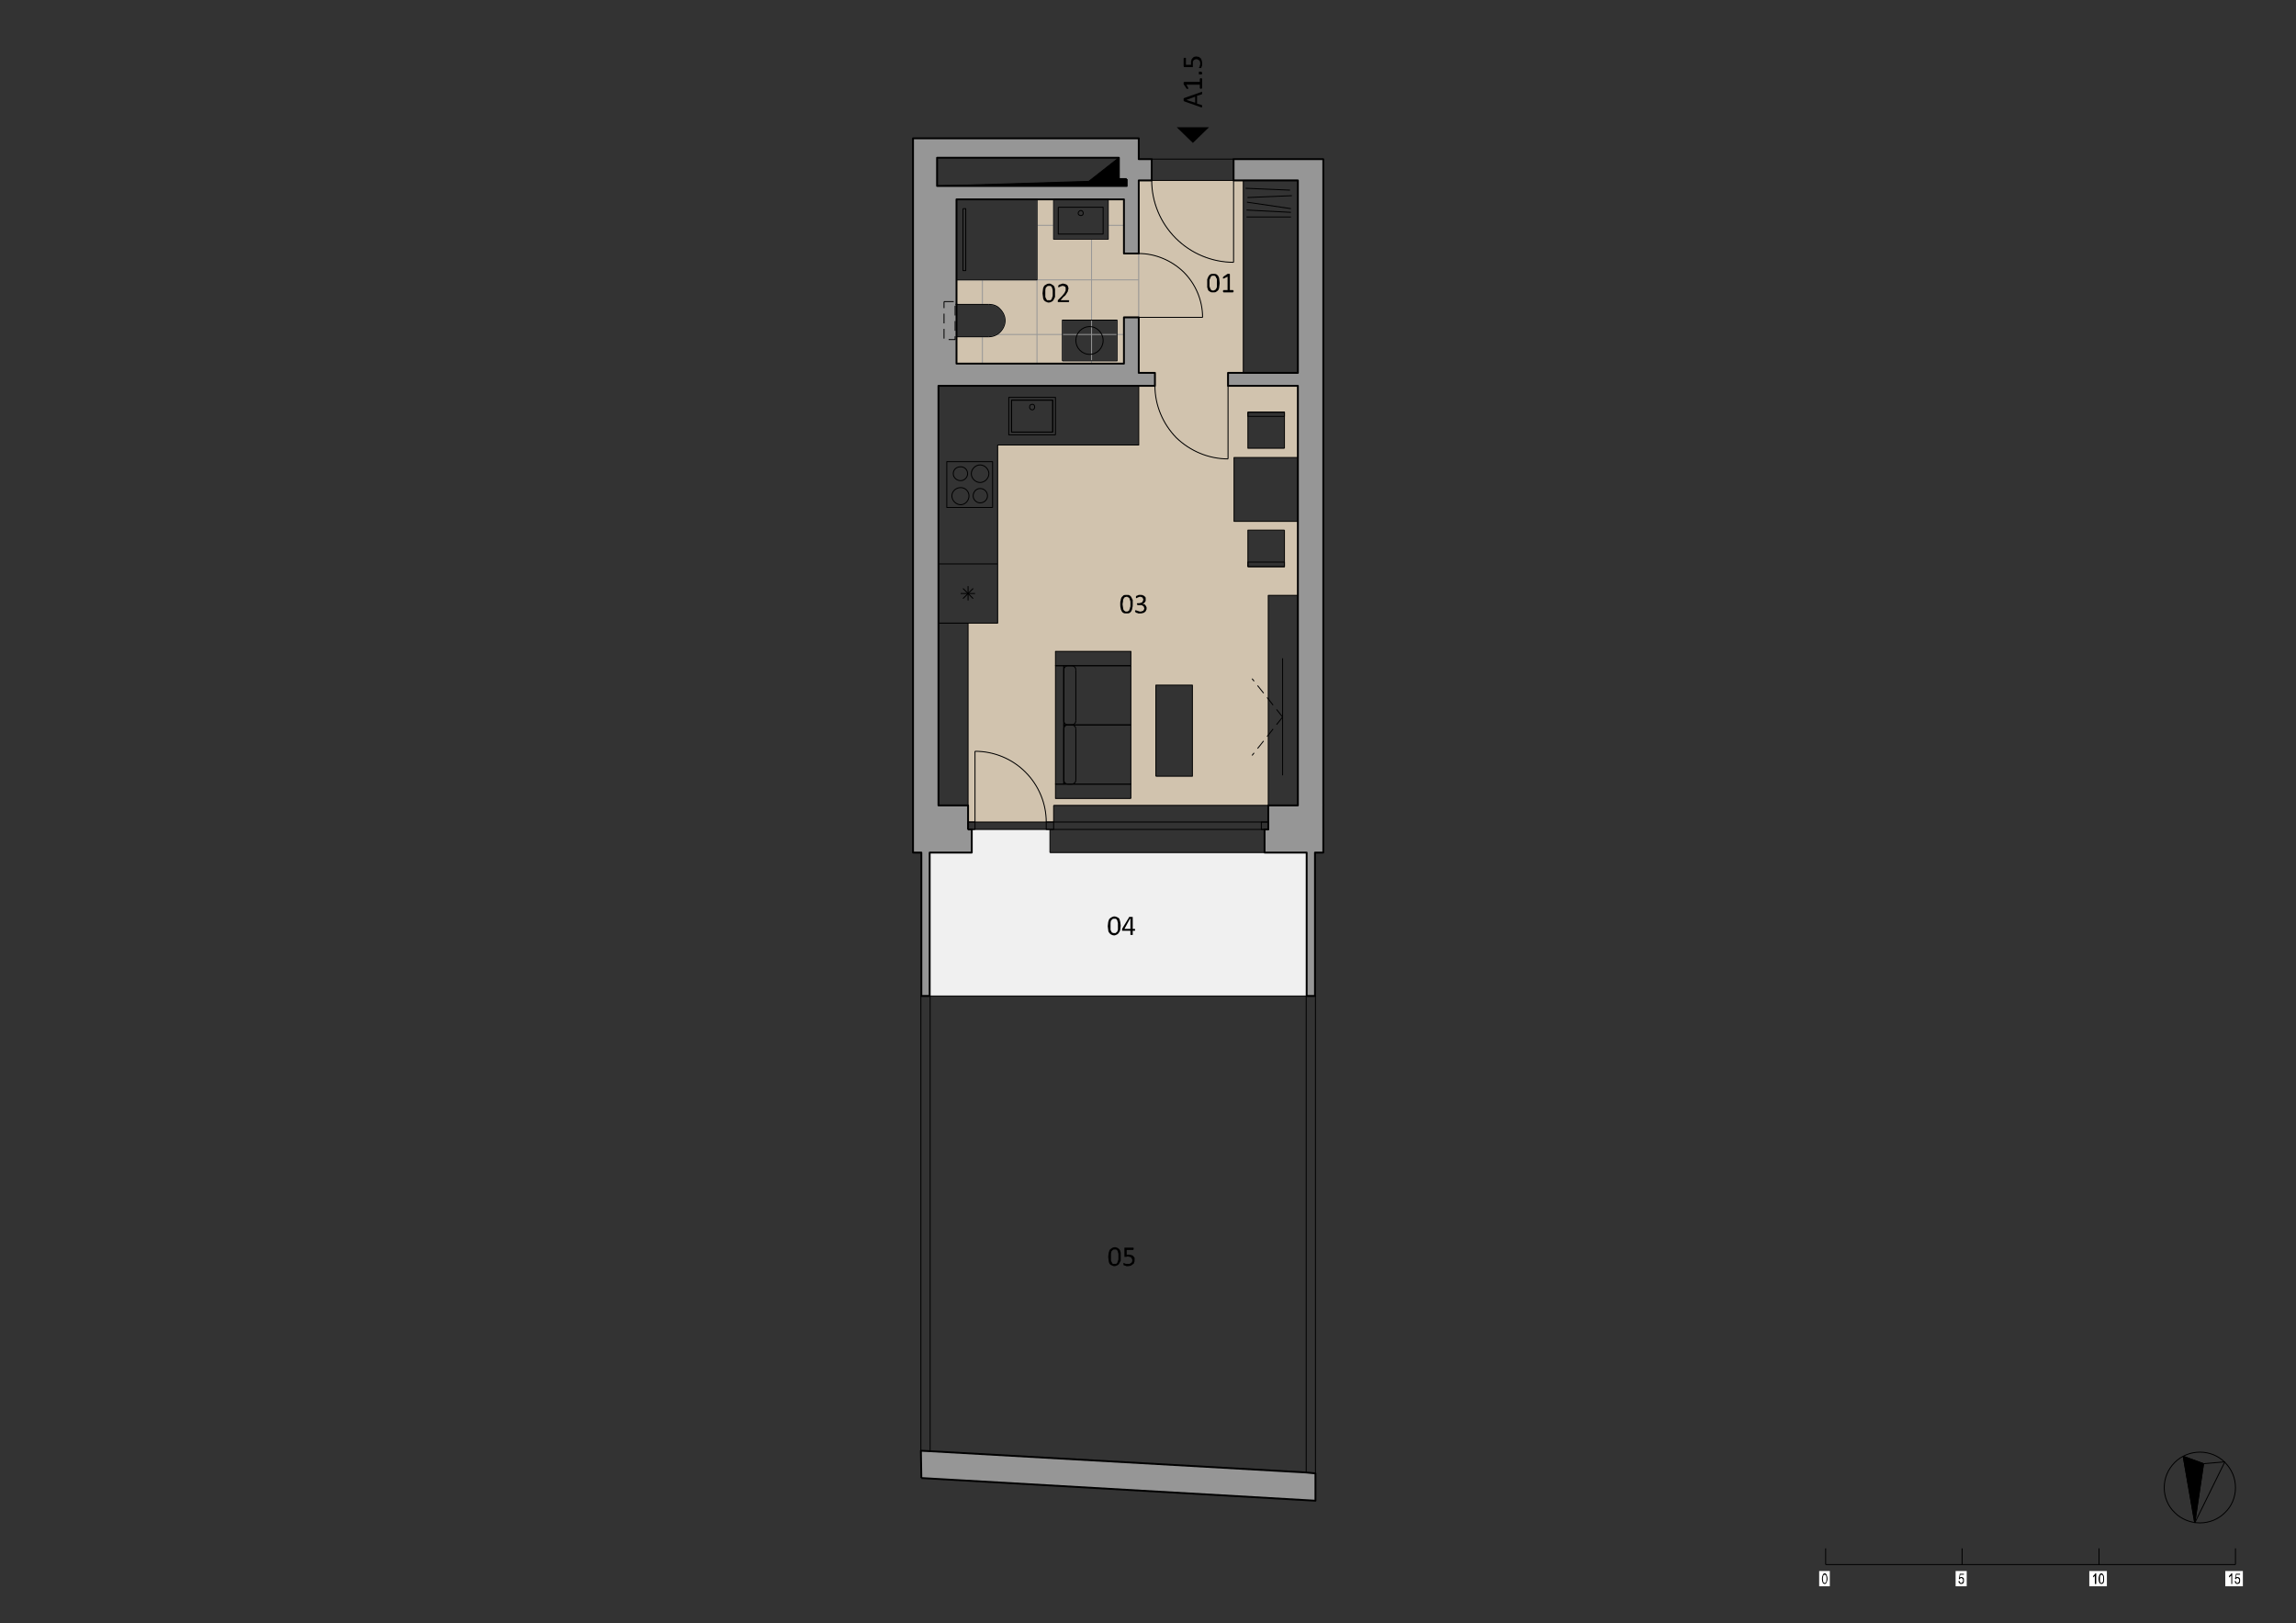 <?xml version="1.0" encoding="UTF-8" standalone="no"?>
<!-- Created with Inkscape (http://www.inkscape.org/) -->

<svg
   version="1.1"
   id="svg2"
   width="1588"
   height="1122.667"
   viewBox="0 0 1588 1122.667"
   xmlns="http://www.w3.org/2000/svg"
   xmlns:svg="http://www.w3.org/2000/svg">
  <rect x="0" y="0" width="1588" height="1122.667" fill="#333333" stroke="none"/>
  <defs
     id="defs6">
    <clipPath
       clipPathUnits="userSpaceOnUse"
       id="clipPath78">
      <path
         d="m 431,2241.87 h 174 v -174 h 53 v 76 l 3,9 2,4 10,10 h 2 v 1 h 2 v 1 h 2 v 1 h 2 v 1 h 3 v 1 h 3 v 1 l 12,-1 4,-1 3,-1 8,-4 7,-7 3,-6 3,-9 1,-76 h 58 v 362 H 686 v 32 H 548 v -32 H 431 v -34 h 86 v -118 h -86 z m 261,55 h 88 v 118 h -88 z"
         clip-rule="evenodd"
         id="path76" />
    </clipPath>
  </defs>
  <g
     id="g8"
     transform="matrix(0,1.333,1.333,0,0,0)">
    <g
       id="g10"
       transform="scale(0.24)">
      <path
         d="m 1843,2009.87 h 310 v 815 h -310 v -91 -464 h -50 v -8 -154 -7 h 50"
         style="fill:#f0f0f0;fill-opacity:1;fill-rule:evenodd;stroke:none"
         id="path12" />
      <path
         d="m 1777,2261.87 c -18,0 -37,-3 -56,-11 -19,-7 -37,-19 -52,-34 -15,-15 -27,-33 -34,-52 -8,-19 -11,-38 -11,-57 h 153 v 154"
         style="fill:#d1c3ae;fill-opacity:1;fill-rule:evenodd;stroke:none"
         id="path14" />
      <path
         d="m 992,2654.87 c 0,-42 -17,-82 -46,-112 -30,-29 -70,-46 -112,-46 v -35 h 128 v -305 h 257 128 v -64 h 394 3 29 4 v 15 h -153 c 0,41 16,80 45,109 29,29 68,45 108,45 v 16 h -36 v 464 h -153 -76 -225 v 64 h -160 v -138 H 989 v 138 H 834 v -151 z m 489,-156 v 79 h 197 v -79 z m 245,-217 h -318 v 163 h 318 z m -580,416 v 79 h 79 v -79 h -10 z m -177,79 v -79 h -78 v 79 h 9 69"
         style="fill:#d1c3ae;fill-opacity:1;fill-rule:evenodd;stroke:none"
         id="path16" />
      <path
         d="M 992,2654.87 H 806 v 33 H 390 v -21 h 177 c 0,-21 -4,-43 -13,-65 -8,-22 -22,-42 -39,-60 -18,-17 -38,-31 -60,-39 -22,-9 -44,-13 -65,-13 v -28 h 38 120 c 0,16 3,33 10,50 6,18 17,34 30,47 14,14 30,24 47,31 9,3 17,6 26,7 8,2 17,3 25,3 v -138 h 120 v 35 h 28 v 0 c 19,0 39,3 58,11 20,8 38,20 54,35 15,16 27,34 35,54 8,19 11,39 11,58"
         style="fill:#d1c3ae;fill-opacity:1;fill-rule:evenodd;stroke:none"
         id="path18" />
      <path
         d="m 686,2599.87 c -17,0 -34,-3 -51,-10 -17,-7 -33,-17 -47,-31 -13,-13 -24,-29 -30,-47 -7,-17 -10,-34 -10,-50 h 138 v 138"
         style="fill:#d1c3ae;fill-opacity:1;fill-rule:evenodd;stroke:none"
         id="path20" />
      <path
         d="M 567,2666.87 H 390 v -177 c 21,0 43,4 65,13 22,8 42,22 60,39 17,18 31,38 39,60 9,22 13,45 13,65"
         style="fill:#d1c3ae;fill-opacity:1;fill-rule:evenodd;stroke:none"
         id="path22" />
      <path
         d="m 658,2136.87 c 0,10 3,19 10,25 7,7 16,11 25,11 8,0 18,-4 25,-11 3,-3 6,-7 7,-12 2,-4 3,-8 3,-13 v -69 h 58 v 362 H 686 v 3 29 H 548 v -29 -3 H 431 v -34 h 86 v -118 h -86 v -36 h 174 v -174 h 53 z m 122,160 h -88 v 118 h 88 v -118"
         style="fill:#d1c3ae;fill-opacity:1;fill-rule:evenodd;stroke:none"
         id="path24" />
      <path
         d="m 1843,1973.87 v 18 h 310 v 18 h -310 v 91 h -50 v -8 h -20 -29 -3 v -64 H 834 v 433 35 h -28 v -35 H 686 v -29 -3 h 100 v -362 H 431 v 362 h 117 v 3 29 H 428 390 v 28 h -3 -40 -3 v -28 h -45 v -3 -485 h 103 29 355 48 z m -1441,462 v -410 h -61 v 393 h 46 v 17 h 15"
         style="fill:#969696;fill-opacity:1;fill-rule:evenodd;stroke:none"
         id="path26" />
      <path
         d="m 344,2860.87 v 1"
         style="fill:none;stroke:#969696;stroke-width:2;stroke-linecap:butt;stroke-linejoin:round;stroke-miterlimit:10;stroke-dasharray:none;stroke-opacity:1"
         id="path28" />
      <path
         d="m 344,2860.87 v -194 h 46 v 139 h 416 v -151 h 28 v 151 h 907 v -64 h 3 29 20 v -8 h 50 v 91 h 310 v 18 h -310 v 18 H 834 806"
         style="fill:#969696;fill-opacity:1;fill-rule:evenodd;stroke:none"
         id="path30" />
      <path
         d="m 3244,2843.87 h -59 l -2,-20 -46,-813 -1,-20 59,1"
         style="fill:#969696;fill-opacity:1;fill-rule:evenodd;stroke:none"
         id="path32" />
      <path
         d="m 548,2461.87 v 0"
         style="fill:none;stroke:#969696;stroke-width:2;stroke-linecap:butt;stroke-linejoin:round;stroke-miterlimit:10;stroke-dasharray:none;stroke-opacity:1"
         id="path34" />
      <path
         d="m 548,2461.87 v -29"
         style="fill:none;stroke:#969696;stroke-width:2;stroke-linecap:butt;stroke-linejoin:round;stroke-miterlimit:10;stroke-dasharray:none;stroke-opacity:1"
         id="path36" />
      <path
         d="m 548,2432.87 v -3"
         style="fill:none;stroke:#969696;stroke-width:2;stroke-linecap:butt;stroke-linejoin:round;stroke-miterlimit:10;stroke-dasharray:none;stroke-opacity:1"
         id="path38" />
      <path
         d="M 548,2429.87 H 431"
         style="fill:none;stroke:#969696;stroke-width:2;stroke-linecap:butt;stroke-linejoin:round;stroke-miterlimit:10;stroke-dasharray:none;stroke-opacity:1"
         id="path40" />
      <path
         d="m 431,2429.87 v -34"
         style="fill:none;stroke:#969696;stroke-width:2;stroke-linecap:butt;stroke-linejoin:round;stroke-miterlimit:10;stroke-dasharray:none;stroke-opacity:1"
         id="path42" />
      <path
         d="m 431,2395.87 h 86 v -118 h -86"
         style="fill:none;stroke:#969696;stroke-width:2;stroke-linecap:butt;stroke-linejoin:round;stroke-miterlimit:10;stroke-dasharray:none;stroke-opacity:1"
         id="path44" />
      <path
         d="m 431,2277.87 v -36"
         style="fill:none;stroke:#969696;stroke-width:2;stroke-linecap:butt;stroke-linejoin:round;stroke-miterlimit:10;stroke-dasharray:none;stroke-opacity:1"
         id="path46" />
      <path
         d="m 431,2241.87 h 174 v -174"
         style="fill:none;stroke:#969696;stroke-width:2;stroke-linecap:butt;stroke-linejoin:round;stroke-miterlimit:10;stroke-dasharray:none;stroke-opacity:1"
         id="path48" />
      <path
         d="m 605,2067.87 h 53"
         style="fill:none;stroke:#969696;stroke-width:2;stroke-linecap:butt;stroke-linejoin:round;stroke-miterlimit:10;stroke-dasharray:none;stroke-opacity:1"
         id="path50" />
      <path
         d="m 658,2067.87 v 69"
         style="fill:none;stroke:#969696;stroke-width:2;stroke-linecap:butt;stroke-linejoin:round;stroke-miterlimit:10;stroke-dasharray:none;stroke-opacity:1"
         id="path52" />
      <path
         d="m 658,2136.87 c 0,10 3,19 10,25 7,7 16,11 25,11 9,0 18,-4 25,-11 6,-6 10,-15 10,-25"
         style="fill:none;stroke:#969696;stroke-width:2;stroke-linecap:butt;stroke-linejoin:round;stroke-miterlimit:10;stroke-dasharray:none;stroke-opacity:1"
         id="path54" />
      <path
         d="m 728,2136.87 v -69"
         style="fill:none;stroke:#969696;stroke-width:2;stroke-linecap:butt;stroke-linejoin:round;stroke-miterlimit:10;stroke-dasharray:none;stroke-opacity:1"
         id="path56" />
      <path
         d="m 728,2067.87 h 58"
         style="fill:none;stroke:#969696;stroke-width:2;stroke-linecap:butt;stroke-linejoin:round;stroke-miterlimit:10;stroke-dasharray:none;stroke-opacity:1"
         id="path58" />
      <path
         d="m 786,2067.87 v 362"
         style="fill:none;stroke:#969696;stroke-width:2;stroke-linecap:butt;stroke-linejoin:round;stroke-miterlimit:10;stroke-dasharray:none;stroke-opacity:1"
         id="path60" />
      <path
         d="M 786,2429.87 H 686"
         style="fill:none;stroke:#969696;stroke-width:2;stroke-linecap:butt;stroke-linejoin:round;stroke-miterlimit:10;stroke-dasharray:none;stroke-opacity:1"
         id="path62" />
      <path
         d="m 686,2429.87 v 3"
         style="fill:none;stroke:#969696;stroke-width:2;stroke-linecap:butt;stroke-linejoin:round;stroke-miterlimit:10;stroke-dasharray:none;stroke-opacity:1"
         id="path64" />
      <path
         d="m 686,2432.87 v 29"
         style="fill:none;stroke:#969696;stroke-width:2;stroke-linecap:butt;stroke-linejoin:round;stroke-miterlimit:10;stroke-dasharray:none;stroke-opacity:1"
         id="path66" />
      <path
         d="M 686,2461.87 H 548"
         style="fill:none;stroke:#969696;stroke-width:2;stroke-linecap:butt;stroke-linejoin:round;stroke-miterlimit:10;stroke-dasharray:none;stroke-opacity:1"
         id="path68" />
      <path
         d="m 780,2296.87 h -88 v 118 h 88 v -118"
         style="fill:none;stroke:#969696;stroke-width:2;stroke-linecap:butt;stroke-linejoin:round;stroke-miterlimit:10;stroke-dasharray:none;stroke-opacity:1"
         id="path70" />
      <g
         id="g72">
        <g
           id="g74"
           clip-path="url(#clipPath78)">
          <path
             d="M 786,2123.87 H 431"
             style="fill:none;stroke:#969696;stroke-width:2;stroke-linecap:butt;stroke-linejoin:round;stroke-miterlimit:10;stroke-dasharray:none;stroke-opacity:1"
             id="path80" />
          <path
             d="M 786,2241.87 H 431"
             style="fill:none;stroke:#969696;stroke-width:2;stroke-linecap:butt;stroke-linejoin:round;stroke-miterlimit:10;stroke-dasharray:none;stroke-opacity:1"
             id="path82" />
          <path
             d="M 786,2359.87 H 431"
             style="fill:none;stroke:#969696;stroke-width:2;stroke-linecap:butt;stroke-linejoin:round;stroke-miterlimit:10;stroke-dasharray:none;stroke-opacity:1"
             id="path84" />
          <path
             d="m 487,2067.87 v 394"
             style="fill:none;stroke:#969696;stroke-width:2;stroke-linecap:butt;stroke-linejoin:round;stroke-miterlimit:10;stroke-dasharray:none;stroke-opacity:1"
             id="path86" />
          <path
             d="m 605,2067.87 v 394"
             style="fill:none;stroke:#969696;stroke-width:2;stroke-linecap:butt;stroke-linejoin:round;stroke-miterlimit:10;stroke-dasharray:none;stroke-opacity:1"
             id="path88" />
          <path
             d="m 723,2067.87 v 394"
             style="fill:none;stroke:#969696;stroke-width:2;stroke-linecap:butt;stroke-linejoin:round;stroke-miterlimit:10;stroke-dasharray:none;stroke-opacity:1"
             id="path90" />
        </g>
      </g>
      <path
         d="m 806,2805.87 v -118 H 390 v 118 h 416"
         style="fill:none;stroke:#000000;stroke-width:2;stroke-linecap:butt;stroke-linejoin:round;stroke-miterlimit:10;stroke-dasharray:none;stroke-opacity:1"
         id="path92" />
      <path
         d="m 451,2790.87 -14,-95"
         style="fill:none;stroke:#000000;stroke-width:2;stroke-linecap:butt;stroke-linejoin:round;stroke-miterlimit:10;stroke-dasharray:none;stroke-opacity:1"
         id="path94" />
      <path
         d="m 427,2696.87 -4,96"
         style="fill:none;stroke:#000000;stroke-width:2;stroke-linecap:butt;stroke-linejoin:round;stroke-miterlimit:10;stroke-dasharray:none;stroke-opacity:1"
         id="path96" />
      <path
         d="m 411,2788.87 -4,-96"
         style="fill:none;stroke:#000000;stroke-width:2;stroke-linecap:butt;stroke-linejoin:round;stroke-miterlimit:10;stroke-dasharray:none;stroke-opacity:1"
         id="path98" />
      <path
         d="m 454,2694.87 5,96"
         style="fill:none;stroke:#000000;stroke-width:2;stroke-linecap:butt;stroke-linejoin:round;stroke-miterlimit:10;stroke-dasharray:none;stroke-opacity:1"
         id="path100" />
      <path
         d="m 469,2790.87 v -96"
         style="fill:none;stroke:#000000;stroke-width:2;stroke-linecap:butt;stroke-linejoin:round;stroke-miterlimit:10;stroke-dasharray:none;stroke-opacity:1"
         id="path102" />
      <path
         d="m 865,2275.87 v -89 h 69 v 89 h -69"
         style="fill:none;stroke:#000000;stroke-width:2;stroke-linecap:butt;stroke-linejoin:round;stroke-miterlimit:10;stroke-dasharray:none;stroke-opacity:1"
         id="path104" />
      <path
         d="m 834,2461.87 h 128 v -305 h 257"
         style="fill:none;stroke:#000000;stroke-width:2;stroke-linecap:butt;stroke-linejoin:round;stroke-miterlimit:10;stroke-dasharray:none;stroke-opacity:1"
         id="path106" />
      <path
         d="m 1097,2145.87 v -99 h -99 v 99 h 99"
         style="fill:none;stroke:#000000;stroke-width:2;stroke-linecap:butt;stroke-linejoin:round;stroke-miterlimit:10;stroke-dasharray:none;stroke-opacity:1"
         id="path108" />
      <path
         d="m 1072,2057.87 c 10,0 19,9 19,19 0,10 -9,18 -19,18 -10,0 -18,-8 -18,-18 0,-10 8,-19 18,-19"
         style="fill:none;stroke:#000000;stroke-width:2;stroke-linecap:butt;stroke-linejoin:round;stroke-miterlimit:10;stroke-dasharray:none;stroke-opacity:1"
         id="path110" />
      <path
         d="m 1024,2099.87 c 10,0 19,9 19,19 0,10 -9,19 -19,19 -10,0 -19,-9 -19,-19 0,-10 9,-19 19,-19"
         style="fill:none;stroke:#000000;stroke-width:2;stroke-linecap:butt;stroke-linejoin:round;stroke-miterlimit:10;stroke-dasharray:none;stroke-opacity:1"
         id="path112" />
      <path
         d="m 1024,2060.87 c 8,0 15,7 15,16 0,8 -7,15 -15,15 -9,0 -15,-7 -15,-15 0,-9 6,-16 15,-16"
         style="fill:none;stroke:#000000;stroke-width:2;stroke-linecap:butt;stroke-linejoin:round;stroke-miterlimit:10;stroke-dasharray:none;stroke-opacity:1"
         id="path114" />
      <path
         d="m 1072,2103.87 c 8,0 15,7 15,15 0,9 -7,16 -15,16 -9,0 -16,-7 -16,-16 0,-8 7,-15 16,-15"
         style="fill:none;stroke:#000000;stroke-width:2;stroke-linecap:butt;stroke-linejoin:round;stroke-miterlimit:10;stroke-dasharray:none;stroke-opacity:1"
         id="path116" />
      <path
         d="M 1127,2805.87 H 989 v -138 h 138 v 138"
         style="fill:none;stroke:#000000;stroke-width:2;stroke-linecap:butt;stroke-linejoin:round;stroke-miterlimit:10;stroke-dasharray:none;stroke-opacity:1"
         id="path118" />
      <path
         d="m 1146,2776.87 v -79 h 79 v 79 h -79"
         style="fill:none;stroke:#000000;stroke-width:2;stroke-linecap:butt;stroke-linejoin:round;stroke-miterlimit:10;stroke-dasharray:none;stroke-opacity:1"
         id="path120" />
      <path
         d="m 1225,2697.87 h -10 v 79 h 10 v -79"
         style="fill:none;stroke:#000000;stroke-width:2;stroke-linecap:butt;stroke-linejoin:round;stroke-miterlimit:10;stroke-dasharray:none;stroke-opacity:1"
         id="path122" />
      <path
         d="m 969,2776.87 v -79 h -78 v 79 h 78"
         style="fill:none;stroke:#000000;stroke-width:2;stroke-linecap:butt;stroke-linejoin:round;stroke-miterlimit:10;stroke-dasharray:none;stroke-opacity:1"
         id="path124" />
      <path
         d="m 891,2697.87 h 9 v 79 h -9 v -79"
         style="fill:none;stroke:#000000;stroke-width:2;stroke-linecap:butt;stroke-linejoin:round;stroke-miterlimit:10;stroke-dasharray:none;stroke-opacity:1"
         id="path126" />
      <path
         d="m 1741,2805.87 v -64 h -454 v 64 h 454"
         style="fill:none;stroke:#000000;stroke-width:2;stroke-linecap:butt;stroke-linejoin:round;stroke-miterlimit:10;stroke-dasharray:none;stroke-opacity:1"
         id="path128" />
      <path
         d="m 1678,2498.87 v 79 h -197 v -79 h 197"
         style="fill:none;stroke:#000000;stroke-width:2;stroke-linecap:butt;stroke-linejoin:round;stroke-miterlimit:10;stroke-dasharray:none;stroke-opacity:1"
         id="path130" />
      <path
         d="m 1439,2444.87 v -145 h 128 v 145 h -128"
         style="fill:none;stroke:#000000;stroke-width:2;stroke-linecap:butt;stroke-linejoin:round;stroke-miterlimit:10;stroke-dasharray:none;stroke-opacity:1"
         id="path132" />
      <path
         d="m 1567,2444.87 v -145 h 128 v 145 h -128"
         style="fill:none;stroke:#000000;stroke-width:2;stroke-linecap:butt;stroke-linejoin:round;stroke-miterlimit:10;stroke-dasharray:none;stroke-opacity:1"
         id="path134" />
      <path
         d="m 1439,2444.87 h -31 v -163 h 31 v 163"
         style="fill:none;stroke:#000000;stroke-width:2;stroke-linecap:butt;stroke-linejoin:round;stroke-miterlimit:10;stroke-dasharray:none;stroke-opacity:1"
         id="path136" />
      <path
         d="m 1439,2299.87 v -18 h 256 v 18 h -256"
         style="fill:none;stroke:#000000;stroke-width:2;stroke-linecap:butt;stroke-linejoin:round;stroke-miterlimit:10;stroke-dasharray:none;stroke-opacity:1"
         id="path138" />
      <path
         d="m 1448,2325.87 c -5,0 -9,-4 -9,-9"
         style="fill:none;stroke:#000000;stroke-width:2;stroke-linecap:butt;stroke-linejoin:round;stroke-miterlimit:10;stroke-dasharray:none;stroke-opacity:1"
         id="path140" />
      <path
         d="m 1439,2316.87 v -8"
         style="fill:none;stroke:#000000;stroke-width:2;stroke-linecap:butt;stroke-linejoin:round;stroke-miterlimit:10;stroke-dasharray:none;stroke-opacity:1"
         id="path142" />
      <path
         d="m 1439,2308.87 c 0,-5 4,-9 9,-9"
         style="fill:none;stroke:#000000;stroke-width:2;stroke-linecap:butt;stroke-linejoin:round;stroke-miterlimit:10;stroke-dasharray:none;stroke-opacity:1"
         id="path144" />
      <path
         d="m 1448,2299.87 h 110"
         style="fill:none;stroke:#000000;stroke-width:2;stroke-linecap:butt;stroke-linejoin:round;stroke-miterlimit:10;stroke-dasharray:none;stroke-opacity:1"
         id="path146" />
      <path
         d="m 1558,2299.87 c 5,0 9,4 9,9"
         style="fill:none;stroke:#000000;stroke-width:2;stroke-linecap:butt;stroke-linejoin:round;stroke-miterlimit:10;stroke-dasharray:none;stroke-opacity:1"
         id="path148" />
      <path
         d="m 1567,2308.87 v 8"
         style="fill:none;stroke:#000000;stroke-width:2;stroke-linecap:butt;stroke-linejoin:round;stroke-miterlimit:10;stroke-dasharray:none;stroke-opacity:1"
         id="path150" />
      <path
         d="M 1558,2325.87 H 1448"
         style="fill:none;stroke:#000000;stroke-width:2;stroke-linecap:butt;stroke-linejoin:round;stroke-miterlimit:10;stroke-dasharray:none;stroke-opacity:1"
         id="path152" />
      <path
         d="m 1567,2316.87 c 0,5 -4,9 -9,9"
         style="fill:none;stroke:#000000;stroke-width:2;stroke-linecap:butt;stroke-linejoin:round;stroke-miterlimit:10;stroke-dasharray:none;stroke-opacity:1"
         id="path154" />
      <path
         d="m 1576,2325.87 c -5,0 -9,-4 -9,-9"
         style="fill:none;stroke:#000000;stroke-width:2;stroke-linecap:butt;stroke-linejoin:round;stroke-miterlimit:10;stroke-dasharray:none;stroke-opacity:1"
         id="path156" />
      <path
         d="m 1567,2316.87 v -8"
         style="fill:none;stroke:#000000;stroke-width:2;stroke-linecap:butt;stroke-linejoin:round;stroke-miterlimit:10;stroke-dasharray:none;stroke-opacity:1"
         id="path158" />
      <path
         d="m 1567,2308.87 c 0,-5 4,-9 9,-9"
         style="fill:none;stroke:#000000;stroke-width:2;stroke-linecap:butt;stroke-linejoin:round;stroke-miterlimit:10;stroke-dasharray:none;stroke-opacity:1"
         id="path160" />
      <path
         d="m 1576,2299.87 h 110"
         style="fill:none;stroke:#000000;stroke-width:2;stroke-linecap:butt;stroke-linejoin:round;stroke-miterlimit:10;stroke-dasharray:none;stroke-opacity:1"
         id="path162" />
      <path
         d="m 1686,2299.87 c 5,0 9,4 9,9"
         style="fill:none;stroke:#000000;stroke-width:2;stroke-linecap:butt;stroke-linejoin:round;stroke-miterlimit:10;stroke-dasharray:none;stroke-opacity:1"
         id="path164" />
      <path
         d="m 1695,2308.87 v 8"
         style="fill:none;stroke:#000000;stroke-width:2;stroke-linecap:butt;stroke-linejoin:round;stroke-miterlimit:10;stroke-dasharray:none;stroke-opacity:1"
         id="path166" />
      <path
         d="M 1686,2325.87 H 1576"
         style="fill:none;stroke:#000000;stroke-width:2;stroke-linecap:butt;stroke-linejoin:round;stroke-miterlimit:10;stroke-dasharray:none;stroke-opacity:1"
         id="path168" />
      <path
         d="m 1695,2316.87 c 0,5 -4,9 -9,9"
         style="fill:none;stroke:#000000;stroke-width:2;stroke-linecap:butt;stroke-linejoin:round;stroke-miterlimit:10;stroke-dasharray:none;stroke-opacity:1"
         id="path170" />
      <path
         d="m 1726,2444.87 h -31 v -163 h 31 v 163"
         style="fill:none;stroke:#000000;stroke-width:2;stroke-linecap:butt;stroke-linejoin:round;stroke-miterlimit:10;stroke-dasharray:none;stroke-opacity:1"
         id="path172" />
      <path
         d="m 1741,2028.87 v 64 h -394 v -64 h 394"
         style="fill:none;stroke:#000000;stroke-width:2;stroke-linecap:butt;stroke-linejoin:round;stroke-miterlimit:10;stroke-dasharray:none;stroke-opacity:1"
         id="path174" />
      <path
         d="m 934,2275.87 v -89 h -69 v 89 h 69"
         style="fill:none;stroke:#000000;stroke-width:2;stroke-linecap:butt;stroke-linejoin:round;stroke-miterlimit:10;stroke-dasharray:none;stroke-opacity:1"
         id="path176" />
      <path
         d="m 874,2231.87 c 0,-4 2,-6 6,-6 3,0 6,2 6,6 0,3 -3,5 -6,5 -4,0 -6,-2 -6,-5"
         style="fill:none;stroke:#000000;stroke-width:2;stroke-linecap:butt;stroke-linejoin:round;stroke-miterlimit:10;stroke-dasharray:none;stroke-opacity:1"
         id="path178" />
      <path
         d="m 940,2281.87 v -101 h -81 v 101 h 81"
         style="fill:none;stroke:#000000;stroke-width:2;stroke-linecap:butt;stroke-linejoin:round;stroke-miterlimit:10;stroke-dasharray:none;stroke-opacity:1"
         id="path180" />
      <path
         d="m 1283,2107.87 v -31"
         style="fill:none;stroke:#000000;stroke-width:2;stroke-linecap:butt;stroke-linejoin:round;stroke-miterlimit:10;stroke-dasharray:none;stroke-opacity:1"
         id="path182" />
      <path
         d="m 1298,2092.87 h -31"
         style="fill:none;stroke:#000000;stroke-width:2;stroke-linecap:butt;stroke-linejoin:round;stroke-miterlimit:10;stroke-dasharray:none;stroke-opacity:1"
         id="path184" />
      <path
         d="m 1294,2081.87 -22,22"
         style="fill:none;stroke:#000000;stroke-width:2;stroke-linecap:butt;stroke-linejoin:round;stroke-miterlimit:10;stroke-dasharray:none;stroke-opacity:1"
         id="path186" />
      <path
         d="m 1272,2081.87 22,22"
         style="fill:none;stroke:#000000;stroke-width:2;stroke-linecap:butt;stroke-linejoin:round;stroke-miterlimit:10;stroke-dasharray:none;stroke-opacity:1"
         id="path188" />
      <path
         d="m 1219,2156.87 v -128 h 128 v 128 h -128"
         style="fill:none;stroke:#000000;stroke-width:2;stroke-linecap:butt;stroke-linejoin:round;stroke-miterlimit:10;stroke-dasharray:none;stroke-opacity:1"
         id="path190" />
      <path
         d="m 728,2136.87 v -69 h -70 v 69"
         style="fill:none;stroke:#000000;stroke-width:2;stroke-linecap:butt;stroke-linejoin:round;stroke-miterlimit:10;stroke-dasharray:none;stroke-opacity:1"
         id="path192" />
      <path
         d="m 658,2136.87 c 0,10 3,19 10,25 7,7 16,11 25,11 9,0 18,-4 25,-11 6,-6 10,-15 10,-25"
         style="fill:none;stroke:#000000;stroke-width:2;stroke-linecap:butt;stroke-linejoin:round;stroke-miterlimit:10;stroke-dasharray:none;stroke-opacity:1"
         id="path194" />
      <path
         d="m 652,2040.87 v 24 h 82 v -24 h -82"
         style="fill:none;stroke:#000000;stroke-width:2;stroke-linecap:butt;stroke-linejoin:round;stroke-miterlimit:10;stroke-dasharray:21, 12;stroke-dashoffset:0;stroke-opacity:1"
         id="path196" />
      <path
         d="m 1423,2772.87 h 253"
         style="fill:none;stroke:#000000;stroke-width:2;stroke-linecap:butt;stroke-linejoin:round;stroke-miterlimit:10;stroke-dasharray:none;stroke-opacity:1"
         id="path198" />
      <path
         d="m 1550,2772.87 -83,-66"
         style="fill:none;stroke:#000000;stroke-width:2;stroke-linecap:butt;stroke-linejoin:round;stroke-miterlimit:10;stroke-dasharray:21, 12;stroke-dashoffset:0;stroke-opacity:1"
         id="path200" />
      <path
         d="m 1550,2772.87 83,-66"
         style="fill:none;stroke:#000000;stroke-width:2;stroke-linecap:butt;stroke-linejoin:round;stroke-miterlimit:10;stroke-dasharray:21, 12;stroke-dashoffset:0;stroke-opacity:1"
         id="path202" />
      <path
         d="m 431,2277.87 v 118 h 86 v -118 h -86"
         style="fill:none;stroke:#000000;stroke-width:2;stroke-linecap:butt;stroke-linejoin:round;stroke-miterlimit:10;stroke-dasharray:none;stroke-opacity:1"
         id="path204" />
      <path
         d="m 448,2287.87 v 97 h 58 v -97 h -58"
         style="fill:none;stroke:#000000;stroke-width:2;stroke-linecap:butt;stroke-linejoin:round;stroke-miterlimit:10;stroke-dasharray:none;stroke-opacity:1"
         id="path206" />
      <path
         d="m 455,2336.87 c 0,-3 3,-6 6,-6 3,0 5,3 5,6 0,3 -2,5 -5,5 -3,0 -6,-2 -6,-5"
         style="fill:none;stroke:#000000;stroke-width:2;stroke-linecap:butt;stroke-linejoin:round;stroke-miterlimit:10;stroke-dasharray:none;stroke-opacity:1"
         id="path208" />
      <path
         d="m 431,2067.87 h 174 v 174 H 431 v -174"
         style="fill:none;stroke:#000000;stroke-width:2;stroke-linecap:butt;stroke-linejoin:round;stroke-miterlimit:10;stroke-dasharray:none;stroke-opacity:1"
         id="path210" />
      <path
         d="m 451,2081.87 v 6 h 134 v -6 H 451"
         style="fill:none;stroke:#000000;stroke-width:2;stroke-linecap:butt;stroke-linejoin:round;stroke-miterlimit:10;stroke-dasharray:none;stroke-opacity:1"
         id="path212" />
      <path
         d="m 780,2296.87 h -88 v 118 h 88 v -118"
         style="fill:none;stroke:#000000;stroke-width:2;stroke-linecap:butt;stroke-linejoin:round;stroke-miterlimit:10;stroke-dasharray:none;stroke-opacity:1"
         id="path214" />
      <path
         d="m 736,2325.87 c 16,0 30,13 30,30 0,16 -14,29 -30,29 -16,0 -30,-13 -30,-29 0,-17 14,-30 30,-30"
         style="fill:none;stroke:#000000;stroke-width:2;stroke-linecap:butt;stroke-linejoin:round;stroke-miterlimit:10;stroke-dasharray:none;stroke-opacity:1"
         id="path216" />
      <path
         d="m 199,2596.87 13,-37 v 0 c 0,0 0,0 1,-1 0,0 0,0 1,0 h 1 c 1,0 1,0 2,0 h 1 c 0,1 0,1 0,1 1,0 1,0 1,0 l 13,37 v 1 0 c 0,1 0,1 -1,1 h -1 c -1,0 -1,0 -2,0 v 0 c -1,-1 -1,-1 -1,-1 v 0 l -3,-10 h -17 l -3,10 v 0 l -1,1 c 0,0 0,0 -1,0 0,0 0,0 -1,0 -1,0 -1,0 -2,0 0,0 0,0 0,-1 -1,0 -1,0 -1,0 0,0 0,-1 1,-1 z m 17,-32 -7,19 h 13 l -6,-19 v 0"
         style="fill:#000000;fill-opacity:1;fill-rule:evenodd;stroke:none"
         id="path218" />
      <path
         d="m 169,2596.87 c 0,-1 0,-1 0,-1 0,-1 0,-1 1,-1 v 0 c 0,-1 0,-1 0,-1 h 7 v -34 c 0,0 0,0 1,0 0,-1 0,-1 0,-1 0,0 0,0 1,0 0,0 0,0 1,0 h 1 v 0 c 1,0 1,0 1,0 v 0 l 9,6 c 0,0 1,0 1,1 v 0 c 0,0 0,0 0,1 0,0 0,0 0,1 0,0 0,0 0,1 v 0 h -1 c 0,0 0,0 -1,0 l -7,-4 v 29 h 8 c 0,0 0,0 0,1 h 1 c 0,0 0,0 0,1 0,0 0,0 0,1 v 0 c 0,1 0,1 0,1 -1,0 -1,0 -1,0 0,1 0,1 0,1 h -21 c 0,0 0,0 0,-1 v 0 c -1,0 -1,0 -1,-1 v 0"
         style="fill:#000000;fill-opacity:1;fill-rule:evenodd;stroke:none"
         id="path220" />
      <path
         d="m 155,2594.87 c 0,-1 0,-2 0,-3 1,0 2,0 3,0 1,0 2,0 3,0 0,1 0,2 0,3 0,2 0,3 0,3 -1,1 -2,1 -3,1 -1,0 -2,0 -2,-1 -1,0 -1,-1 -1,-3"
         style="fill:#000000;fill-opacity:1;fill-rule:evenodd;stroke:none"
         id="path222" />
      <path
         d="m 122,2585.87 c 0,-2 1,-3 1,-5 1,-1 2,-2 3,-3 1,-1 2,-2 4,-2 1,-1 3,-1 5,-1 1,0 2,0 3,0 1,0 1,0 2,0 v -11 h -14 c 0,0 -1,0 -1,-1 v -1 c 0,-1 0,-1 0,-1 0,-1 0,-1 0,-1 0,0 0,0 1,0 0,-1 0,-1 0,-1 h 17 c 1,0 1,1 2,1 v 1 16 c 0,1 0,2 0,2 h -1 c -1,0 -2,0 -3,0 -1,0 -2,0 -3,0 -2,0 -3,0 -5,0 -1,1 -2,1 -3,2 0,0 -1,1 -1,2 -1,1 -1,2 -1,3 0,2 0,3 1,4 0,1 1,2 2,3 0,1 1,1 2,1 2,1 3,1 4,1 2,0 3,0 4,-1 1,0 2,0 3,0 0,-1 1,-1 1,-1 1,0 1,-1 1,-1 0,0 1,0 1,1 v 0 c 0,0 0,0 0,1 0,0 0,0 0,1 v 0 c 0,1 0,1 0,1 0,0 0,0 0,1 v 0 c -1,0 -1,0 -2,1 0,0 -1,0 -2,0 0,1 -1,1 -3,1 -1,0 -2,0 -3,0 -2,0 -4,0 -6,-1 -2,0 -3,-1 -5,-2 -1,-1 -2,-3 -3,-4 0,-2 -1,-4 -1,-6"
         style="fill:#000000;fill-opacity:1;fill-rule:evenodd;stroke:none"
         id="path224" />
      <path
         d="m 1843,2733.87 v -464"
         style="fill:none;stroke:#000000;stroke-width:2;stroke-linecap:butt;stroke-linejoin:round;stroke-miterlimit:10;stroke-dasharray:none;stroke-opacity:1"
         id="path226" />
      <path
         d="m 1793,2269.87 h 50"
         style="fill:none;stroke:#000000;stroke-width:2;stroke-linecap:butt;stroke-linejoin:round;stroke-miterlimit:10;stroke-dasharray:none;stroke-opacity:1"
         id="path228" />
      <path
         d="m 1777,2277.87 h -36"
         style="fill:none;stroke:#000000;stroke-width:2;stroke-linecap:butt;stroke-linejoin:round;stroke-miterlimit:10;stroke-dasharray:none;stroke-opacity:1"
         id="path230" />
      <path
         d="m 1741,2277.87 v 464"
         style="fill:none;stroke:#000000;stroke-width:2;stroke-linecap:butt;stroke-linejoin:round;stroke-miterlimit:10;stroke-dasharray:none;stroke-opacity:1"
         id="path232" />
      <path
         d="M 3136,1990.87 H 2153"
         style="fill:none;stroke:#000000;stroke-width:2;stroke-linecap:butt;stroke-linejoin:round;stroke-miterlimit:10;stroke-dasharray:none;stroke-opacity:1"
         id="path234" />
      <path
         d="m 2153,2010.87 h 984"
         style="fill:none;stroke:#000000;stroke-width:2;stroke-linecap:butt;stroke-linejoin:round;stroke-miterlimit:10;stroke-dasharray:none;stroke-opacity:1"
         id="path236" />
      <path
         d="M 3183,2823.87 H 2153"
         style="fill:none;stroke:#000000;stroke-width:2;stroke-linecap:butt;stroke-linejoin:round;stroke-miterlimit:10;stroke-dasharray:none;stroke-opacity:1"
         id="path238" />
      <path
         d="M 2153,2843.87 H 3185"
         style="fill:none;stroke:#000000;stroke-width:2;stroke-linecap:butt;stroke-linejoin:round;stroke-miterlimit:10;stroke-dasharray:none;stroke-opacity:1"
         id="path240" />
      <path
         d="m 2153,2843.87 v -853"
         style="fill:none;stroke:#000000;stroke-width:2;stroke-linecap:butt;stroke-linejoin:round;stroke-miterlimit:10;stroke-dasharray:none;stroke-opacity:1"
         id="path242" />
      <path
         d="m 1624,2107.87 c 0,41 16,80 45,109 29,29 68,45 108,45"
         style="fill:none;stroke:#000000;stroke-width:2;stroke-linecap:butt;stroke-linejoin:round;stroke-miterlimit:10;stroke-dasharray:none;stroke-opacity:1"
         id="path244" />
      <path
         d="M 1777,2107.87 H 1624"
         style="fill:none;stroke:#000000;stroke-width:2;stroke-linecap:butt;stroke-linejoin:round;stroke-miterlimit:10;stroke-dasharray:none;stroke-opacity:1"
         id="path246" />
      <path
         d="m 1777,2741.87 h 16 v -649 h -16 v 649"
         style="fill:none;stroke:#000000;stroke-width:2;stroke-linecap:butt;stroke-linejoin:round;stroke-miterlimit:10;stroke-dasharray:none;stroke-opacity:1"
         id="path248" />
      <path
         d="m 1793,2277.87 h -16 v -16 h 16 v 16"
         style="fill:none;stroke:#000000;stroke-width:2;stroke-linecap:butt;stroke-linejoin:round;stroke-miterlimit:10;stroke-dasharray:none;stroke-opacity:1"
         id="path250" />
      <path
         d="m 1793,2741.87 h -16 v -15 h 16 v 15"
         style="fill:none;stroke:#000000;stroke-width:2;stroke-linecap:butt;stroke-linejoin:round;stroke-miterlimit:10;stroke-dasharray:none;stroke-opacity:1"
         id="path252" />
      <path
         d="m 1793,2107.87 h -16 v -15 h 16 v 15"
         style="fill:none;stroke:#000000;stroke-width:2;stroke-linecap:butt;stroke-linejoin:round;stroke-miterlimit:10;stroke-dasharray:none;stroke-opacity:1"
         id="path254" />
      <path
         d="m 390,2666.87 v -177"
         style="fill:none;stroke:#000000;stroke-width:2;stroke-linecap:butt;stroke-linejoin:round;stroke-miterlimit:10;stroke-dasharray:none;stroke-opacity:1"
         id="path256" />
      <path
         d="m 344,2489.87 v 177"
         style="fill:none;stroke:#000000;stroke-width:2;stroke-linecap:butt;stroke-linejoin:round;stroke-miterlimit:10;stroke-dasharray:none;stroke-opacity:1"
         id="path258" />
      <path
         d="m 567,2666.87 c 0,-47 -19,-92 -52,-125 -33,-33 -78,-52 -125,-52"
         style="fill:none;stroke:#000000;stroke-width:2;stroke-linecap:butt;stroke-linejoin:round;stroke-miterlimit:10;stroke-dasharray:none;stroke-opacity:1"
         id="path260" />
      <path
         d="M 390,2666.87 H 567"
         style="fill:none;stroke:#000000;stroke-width:2;stroke-linecap:butt;stroke-linejoin:round;stroke-miterlimit:10;stroke-dasharray:none;stroke-opacity:1"
         id="path262" />
      <path
         d="m 992,2654.87 c 0,-42 -17,-82 -46,-112 -30,-29 -70,-46 -112,-46"
         style="fill:none;stroke:#000000;stroke-width:2;stroke-linecap:butt;stroke-linejoin:round;stroke-miterlimit:10;stroke-dasharray:none;stroke-opacity:1"
         id="path264" />
      <path
         d="M 834,2654.87 H 992"
         style="fill:none;stroke:#000000;stroke-width:2;stroke-linecap:butt;stroke-linejoin:round;stroke-miterlimit:10;stroke-dasharray:none;stroke-opacity:1"
         id="path266" />
      <path
         d="m 686,2599.87 c -37,0 -72,-15 -98,-41 -25,-26 -40,-61 -40,-97"
         style="fill:none;stroke:#000000;stroke-width:2;stroke-linecap:butt;stroke-linejoin:round;stroke-miterlimit:10;stroke-dasharray:none;stroke-opacity:1"
         id="path268" />
      <path
         d="m 686,2461.87 v 138"
         style="fill:none;stroke:#000000;stroke-width:2;stroke-linecap:butt;stroke-linejoin:round;stroke-miterlimit:10;stroke-dasharray:none;stroke-opacity:1"
         id="path270" />
      <path
         d="m 402,2025.87 -10,328 -51,65"
         style="fill:none;stroke:#000000;stroke-width:2;stroke-linecap:butt;stroke-linejoin:round;stroke-miterlimit:10;stroke-dasharray:none;stroke-opacity:1"
         id="path272" />
      <path
         d="m 392,2353.87 10,-328 v 410 h -15 v -17 h -46"
         style="fill:#000000;fill-opacity:1;fill-rule:evenodd;stroke:none"
         id="path274" />
      <path
         d="m 3195,1991.87 49,852 h -59 l -2,-20 -46,-813 -1,-20 59,1"
         style="fill:none;stroke:#000000;stroke-width:4;stroke-linecap:butt;stroke-linejoin:round;stroke-miterlimit:10;stroke-dasharray:none;stroke-opacity:1"
         id="path276" />
      <path
         d="m 1287,2805.87 h 454 v -64 h 52 v -8 h 50 v 91 h 310 v 18 h -310 v 18 H 834 806 344 v -194 h 3 40 3 v 21 118 h 416 v -118 -33 h 28 v 151 h 155 138 160"
         style="fill:none;stroke:#000000;stroke-width:4;stroke-linecap:butt;stroke-linejoin:round;stroke-miterlimit:10;stroke-dasharray:none;stroke-opacity:1"
         id="path278" />
      <path
         d="m 1793,2092.87 h -52 v -64 H 834 v 433 35 h -28 v -35 H 686 v -29 -3 h 100 v -362 H 728 658 605 431 v 174 36 118 34 h 117 v 3 29 H 428 390 v 28 h -3 -40 -3 v -28 h -45 v -3 -485 h 103 29 355 48 1009 v 18 h 310 v 18 h -310 v 91 h -50 v -8"
         style="fill:none;stroke:#000000;stroke-width:4;stroke-linecap:butt;stroke-linejoin:round;stroke-miterlimit:10;stroke-dasharray:none;stroke-opacity:1"
         id="path280" />
      <path
         d="m 387,2435.87 h 15 v -410 h -61 v 393 h 46 v 17"
         style="fill:none;stroke:#000000;stroke-width:4;stroke-linecap:butt;stroke-linejoin:round;stroke-miterlimit:10;stroke-dasharray:none;stroke-opacity:1"
         id="path282" />
      <path
         d="m 658,2069.87 c -1,0 -2,-1 -2,-2 0,-1 1,-2 2,-2 1,0 2,1 2,2 0,1 -1,2 -2,2"
         style="fill:#000000;fill-opacity:1;fill-rule:evenodd;stroke:none"
         id="path284" />
      <path
         d="m 275,2543.87 34,35 -34,35"
         style="fill:#000000;fill-opacity:1;fill-rule:evenodd;stroke:none"
         id="path286" />
      <path
         d="m 3148,4719.87 144,25 -128,19"
         style="fill:#000000;fill-opacity:1;fill-rule:evenodd;stroke:none"
         id="path288" />
      <path
         d="m 3164,4763.87 -16,-44"
         style="fill:none;stroke:#000000;stroke-width:2;stroke-linecap:butt;stroke-linejoin:round;stroke-miterlimit:10;stroke-dasharray:none;stroke-opacity:1"
         id="path290" />
      <path
         d="m 3148,4719.87 144,25"
         style="fill:none;stroke:#000000;stroke-width:2;stroke-linecap:butt;stroke-linejoin:round;stroke-miterlimit:10;stroke-dasharray:none;stroke-opacity:1"
         id="path292" />
      <path
         d="m 3292,4744.87 -128,19"
         style="fill:none;stroke:#000000;stroke-width:2;stroke-linecap:butt;stroke-linejoin:round;stroke-miterlimit:10;stroke-dasharray:none;stroke-opacity:1"
         id="path294" />
      <path
         d="m 3382,3946.87 v 886"
         style="fill:none;stroke:#000000;stroke-width:2;stroke-linecap:butt;stroke-linejoin:round;stroke-miterlimit:10;stroke-dasharray:none;stroke-opacity:1"
         id="path296" />
      <path
         d="m 3382,4832.87 h -35"
         style="fill:none;stroke:#000000;stroke-width:2;stroke-linecap:butt;stroke-linejoin:round;stroke-miterlimit:10;stroke-dasharray:none;stroke-opacity:1"
         id="path298" />
      <path
         d="m 3382,4537.87 h -35"
         style="fill:none;stroke:#000000;stroke-width:2;stroke-linecap:butt;stroke-linejoin:round;stroke-miterlimit:10;stroke-dasharray:none;stroke-opacity:1"
         id="path300" />
      <path
         d="m 3382,4241.87 h -35"
         style="fill:none;stroke:#000000;stroke-width:2;stroke-linecap:butt;stroke-linejoin:round;stroke-miterlimit:10;stroke-dasharray:none;stroke-opacity:1"
         id="path302" />
      <path
         d="m 3382,3946.87 h -35"
         style="fill:none;stroke:#000000;stroke-width:2;stroke-linecap:butt;stroke-linejoin:round;stroke-miterlimit:10;stroke-dasharray:none;stroke-opacity:1"
         id="path304" />
      <path
         d="m 3216,4678.87 c 20,0 40,8 54,23 14,14 22,34 22,54 0,21 -8,40 -22,54 -14,15 -34,23 -54,23 -21,0 -40,-8 -55,-23 -14,-14 -22,-33 -22,-54 0,-20 8,-40 22,-54 15,-15 34,-23 55,-23"
         style="fill:none;stroke:#000000;stroke-width:2;stroke-linecap:butt;stroke-linejoin:round;stroke-miterlimit:10;stroke-dasharray:none;stroke-opacity:1"
         id="path306" />
      <path
         d="m 3292,4744.87 -128,19"
         style="fill:none;stroke:#000000;stroke-width:2;stroke-linecap:butt;stroke-linejoin:round;stroke-miterlimit:10;stroke-dasharray:none;stroke-opacity:1"
         id="path308" />
      <path
         d="m 3160,4809.87 4,-46"
         style="fill:none;stroke:#000000;stroke-width:2;stroke-linecap:butt;stroke-linejoin:round;stroke-miterlimit:10;stroke-dasharray:none;stroke-opacity:1"
         id="path310" />
      <path
         d="m 3160,4809.87 132,-65"
         style="fill:none;stroke:#000000;stroke-width:2;stroke-linecap:butt;stroke-linejoin:round;stroke-miterlimit:10;stroke-dasharray:none;stroke-opacity:1"
         id="path312" />
      <path
         d="m 3148,4719.87 16,44"
         style="fill:none;stroke:#000000;stroke-width:2;stroke-linecap:butt;stroke-linejoin:round;stroke-miterlimit:10;stroke-dasharray:none;stroke-opacity:1"
         id="path314" />
      <path
         d="m 3148,4719.87 144,25"
         style="fill:none;stroke:#000000;stroke-width:2;stroke-linecap:butt;stroke-linejoin:round;stroke-miterlimit:10;stroke-dasharray:none;stroke-opacity:1"
         id="path316" />
      <path
         d="m 3396,3932.87 h 33 v 23 h -33 z"
         style="fill:#ffffff;fill-opacity:1;fill-rule:evenodd;stroke:none"
         id="path318" />
      <path
         d="m 3396,4227.87 h 33 v 24 h -33 z"
         style="fill:#ffffff;fill-opacity:1;fill-rule:evenodd;stroke:none"
         id="path320" />
      <path
         d="m 3396,4516.87 h 33 v 38 h -33 z"
         style="fill:#ffffff;fill-opacity:1;fill-rule:evenodd;stroke:none"
         id="path322" />
      <path
         d="m 3396,4810.87 h 33 v 38 h -33 z"
         style="fill:#ffffff;fill-opacity:1;fill-rule:evenodd;stroke:none"
         id="path324" />
      <path
         d="m 612,2636.87 c -3,0 -6,-1 -9,-1 -2,0 -4,-1 -6,-2 -2,-1 -3,-3 -4,-4 -1,-2 -1,-4 -1,-6 0,-3 0,-5 1,-7 1,-2 3,-3 4,-4 2,-1 4,-2 7,-3 2,0 5,0 8,0 3,0 6,0 9,0 2,1 4,1 6,2 2,1 3,3 4,5 1,1 1,3 1,6 0,2 0,5 -1,6 -1,2 -3,4 -4,5 -2,1 -4,2 -7,2 -2,0 -5,1 -8,1 z m 0,-6 c 2,0 3,0 4,0 2,0 3,0 4,0 1,0 2,-1 3,-1 1,-1 2,-1 3,-2 0,0 1,-1 1,-2 1,-1 1,-2 1,-3 0,-1 0,-3 -1,-4 -1,-1 -2,-2 -3,-2 -1,-1 -3,-1 -5,-2 -2,0 -4,0 -7,0 -2,0 -5,0 -6,0 -2,0 -4,1 -5,2 -2,0 -3,1 -4,2 -1,1 -1,3 -1,4 0,1 0,2 0,3 1,1 1,1 2,2 0,1 1,1 2,1 1,1 2,1 3,2 1,0 2,0 4,0 2,0 3,0 5,0"
         style="fill:#000000;fill-opacity:1;fill-rule:evenodd;stroke:none"
         id="path326" />
      <path
         d="m 630,2666.87 c -1,0 -1,0 -1,0 -1,0 -1,0 -1,0 v -1 c -1,0 -1,0 -1,0 v -7 h -34 v 0 c -1,0 -1,-1 -1,-1 v 0 c 0,-1 0,-1 0,-2 0,0 0,0 0,-1 v 0 -1 0 l 6,-9 c 0,0 0,0 1,0 0,-1 0,-1 0,-1 0,0 0,0 1,0 0,0 0,0 1,0 0,0 0,0 1,0 v 0 c 0,1 0,1 0,1 v 1 l -4,8 h 29 v -9 c 0,0 0,0 1,0 v 0 c 0,-1 0,-1 1,-1 0,0 0,0 1,0 v 0 c 1,0 1,0 1,1 v 0 c 1,0 1,0 1,0 v 21 c 0,0 0,0 -1,0 0,0 0,0 0,1 0,0 0,0 -1,0 v 0"
         style="fill:#000000;fill-opacity:1;fill-rule:evenodd;stroke:none"
         id="path328" />
      <path
         d="m 633,2280.87 c -3,0 -6,0 -8,0 -3,-1 -5,-1 -6,-2 -2,-1 -3,-3 -4,-5 -1,-1 -2,-3 -2,-6 0,-2 1,-5 2,-6 1,-2 2,-4 4,-5 2,-1 4,-2 6,-2 3,0 6,-1 9,-1 3,0 6,1 8,1 3,0 5,1 7,2 1,1 3,3 3,4 1,2 2,4 2,6 0,3 -1,5 -2,7 -1,2 -2,3 -4,4 -2,1 -4,2 -6,3 -3,0 -6,0 -9,0 z m 1,-5 c 1,0 3,0 4,0 1,0 3,0 4,-1 1,0 2,0 3,-1 1,0 2,0 2,-1 1,-1 2,-1 2,-2 0,-1 0,-2 0,-3 0,-2 0,-3 0,-4 -1,-1 -2,-2 -3,-2 -2,-1 -3,-2 -5,-2 -2,0 -5,0 -8,0 -2,0 -4,0 -6,0 -2,0 -3,1 -5,1 -1,1 -2,2 -3,3 -1,1 -1,2 -1,4 0,1 0,2 0,3 0,0 1,1 1,2 1,0 2,1 2,1 1,1 2,1 3,1 2,1 3,1 5,1 1,0 3,0 5,0"
         style="fill:#000000;fill-opacity:1;fill-rule:evenodd;stroke:none"
         id="path330" />
      <path
         d="m 651,2311.87 -1,-1 h -1 v 0 -1 -17 l -7,6 c -2,3 -4,5 -6,6 -2,1 -3,2 -5,3 -1,1 -2,1 -4,1 -1,1 -2,1 -3,1 -2,0 -3,0 -4,-1 -2,0 -3,-1 -4,-2 -1,-1 -1,-2 -2,-4 0,-1 -1,-3 -1,-5 0,-1 0,-2 1,-3 0,-1 0,-2 1,-3 0,-1 0,-2 1,-2 0,-1 0,-1 1,-1 0,-1 0,-1 0,-1 0,0 0,0 1,0 v 0 h 1 1 1 v 0 c 0,0 0,0 0,1 0,0 0,0 0,1 -1,0 -1,1 -1,2 -1,0 -1,1 -1,2 -1,1 -1,2 -1,4 0,1 0,2 1,3 0,0 0,1 1,2 0,0 1,1 2,1 1,0 2,0 2,0 1,0 2,0 3,0 1,0 2,0 3,-1 2,-1 3,-1 5,-3 1,-1 3,-2 5,-4 l 8,-8 v 0 c 1,-1 1,-1 1,-1 h 1 c 0,0 0,0 1,0 h 1 1 c 0,1 0,1 0,1 0,0 0,0 0,1 v 21 c 0,1 0,1 0,1 v 0 c -1,0 -1,0 -1,0 l -1,1"
         style="fill:#000000;fill-opacity:1;fill-rule:evenodd;stroke:none"
         id="path332" />
      <path
         d="m 1306,2448.87 c -3,0 -6,0 -9,0 -2,-1 -4,-2 -6,-3 -2,-1 -3,-2 -4,-4 -1,-1 -1,-3 -1,-6 0,-3 0,-5 1,-7 1,-1 3,-3 4,-4 2,-1 4,-2 7,-2 2,-1 5,-1 8,-1 3,0 6,0 9,1 2,0 4,1 6,2 2,1 3,2 4,4 1,2 1,4 1,6 0,3 0,5 -1,7 -1,2 -3,3 -4,4 -2,1 -4,2 -7,2 -2,1 -5,1 -8,1 z m 0,-5 c 2,0 3,0 5,0 1,0 2,-1 3,-1 1,0 2,0 3,-1 1,0 2,-1 3,-1 1,-1 1,-2 1,-2 1,-1 1,-2 1,-3 0,-2 0,-3 -1,-4 -1,-1 -1,-2 -3,-3 -1,0 -3,-1 -5,-1 -2,0 -4,-1 -7,-1 -2,0 -4,1 -6,1 -2,0 -4,0 -5,1 -2,1 -3,1 -4,3 0,1 -1,2 -1,4 0,1 0,2 1,2 0,1 0,2 1,2 0,1 1,2 2,2 1,0 2,1 3,1 1,0 2,1 4,1 2,0 3,0 5,0"
         style="fill:#000000;fill-opacity:1;fill-rule:evenodd;stroke:none"
         id="path334" />
      <path
         d="m 1314,2478.87 c -1,0 -2,0 -3,-1 -1,0 -2,-1 -3,-2 -1,0 -1,-1 -2,-2 0,-2 -1,-3 -1,-4 v 0 c 0,1 -1,2 -1,3 -1,1 -1,2 -2,2 -1,1 -2,1 -3,2 -1,0 -2,0 -3,0 -2,0 -3,0 -4,0 -2,-1 -3,-2 -3,-3 -1,0 -2,-2 -2,-3 -1,-1 -1,-3 -1,-5 0,-1 0,-2 0,-3 0,-2 1,-3 1,-3 0,-1 1,-2 1,-3 1,0 1,-1 1,-1 0,0 0,0 1,0 v 0 c 0,0 0,0 1,0 v 0 c 1,0 1,0 1,0 1,0 1,0 1,0 v 0 0 c 0,1 0,1 0,1 0,1 -1,2 -1,2 -1,1 -1,2 -1,3 -1,1 -1,2 -1,3 0,1 0,2 1,3 0,1 0,2 1,2 0,1 1,1 2,1 1,0 1,1 2,1 1,0 2,-1 3,-1 1,0 2,-1 3,-2 0,0 1,-1 1,-2 0,-1 1,-3 1,-4 v -3 c 0,-1 0,-1 0,-1 v 0 c 0,0 0,0 1,-1 0,0 0,0 1,0 0,0 0,0 1,1 v 0 c 0,0 0,0 1,0 v 1 4 c 0,1 0,3 0,4 0,1 1,2 2,3 0,1 1,2 2,2 1,0 2,1 3,1 1,0 2,0 3,-1 1,0 1,-1 2,-1 1,-1 1,-2 1,-3 1,-1 1,-2 1,-4 0,-1 0,-2 -1,-3 0,-2 0,-3 -1,-3 0,-1 0,-2 -1,-3 v -1 0 c 1,0 1,-1 2,-1 h 1 c 0,1 0,1 1,1 v 0 c 0,0 0,0 1,0 v 1 c 1,1 1,2 1,3 0,0 1,1 1,3 0,1 0,2 0,3 0,2 0,4 -1,6 0,2 -1,3 -2,4 -1,2 -2,2 -4,3 -1,1 -3,1 -5,1"
         style="fill:#000000;fill-opacity:1;fill-rule:evenodd;stroke:none"
         id="path336" />
      <path
         d="m 2001,2422.87 c -3,0 -6,-1 -8,-1 -3,-1 -5,-1 -7,-2 -1,-1 -3,-3 -3,-4 -1,-2 -2,-4 -2,-7 0,-2 1,-4 2,-6 1,-2 2,-3 4,-5 2,-1 4,-1 6,-2 3,0 6,-1 9,-1 3,0 6,1 8,1 3,0 5,1 6,2 2,1 3,3 4,4 1,2 2,4 2,7 0,2 -1,4 -2,6 -1,2 -2,3 -4,4 -2,2 -4,2 -6,3 -3,0 -6,1 -9,1 z m 1,-6 c 1,0 3,0 4,0 1,0 2,0 4,0 1,-1 2,-1 3,-1 1,-1 2,-1 2,-2 1,-1 1,-1 2,-2 0,-1 0,-2 0,-3 0,-2 0,-3 -1,-4 0,-1 -1,-2 -2,-2 -2,-1 -3,-2 -5,-2 -2,0 -5,0 -8,0 -2,0 -4,0 -6,0 -2,0 -4,1 -5,1 -1,1 -2,2 -3,3 -1,1 -1,2 -1,4 0,1 0,2 0,3 0,0 1,1 1,2 1,0 1,1 2,1 1,1 2,1 3,1 2,1 3,1 4,1 2,0 4,0 6,0"
         style="fill:#000000;fill-opacity:1;fill-rule:evenodd;stroke:none"
         id="path338" />
      <path
         d="m 2010,2453.87 c -1,0 -1,0 -2,0 v -1 -4 h -25 c 0,0 -1,0 -1,-1 v 0 c 0,-1 0,-1 0,-1 0,-1 0,-2 0,-2 0,-1 0,-1 0,-2 v -1 -1 c 0,0 0,0 1,0 l 23,-14 c 1,0 1,0 1,-1 h 1 c 0,0 0,0 1,0 0,0 0,0 1,0 h 1 c 0,0 0,0 1,0 0,1 0,1 0,1 v 0 17 h 8 1 v 0 c 0,0 0,0 0,1 v 1 c 0,1 0,1 0,1 0,1 0,1 0,1 v 1 h -1 -8 v 4 c 0,1 0,1 -1,1 0,0 0,0 -1,0 z m -24,-10 h 22 v -13 l -22,12 v 1"
         style="fill:#000000;fill-opacity:1;fill-rule:evenodd;stroke:none"
         id="path340" />
      <path
         d="m 2716,2422.87 c -3,0 -6,0 -8,0 -3,-1 -5,-1 -6,-2 -2,-1 -3,-3 -4,-4 -1,-2 -2,-4 -2,-7 0,-2 1,-5 2,-6 1,-2 2,-3 4,-5 2,-1 4,-1 6,-2 3,0 6,-1 9,-1 3,0 6,1 8,1 3,0 5,1 7,2 1,1 3,3 3,4 1,2 2,4 2,6 0,3 -1,5 -2,7 -1,2 -2,3 -4,4 -2,1 -4,2 -6,3 -3,0 -5,0 -9,0 z m 1,-5 c 1,0 3,0 4,0 1,0 3,0 4,-1 1,0 2,0 3,-1 1,0 2,0 2,-1 1,-1 2,-1 2,-2 0,-1 0,-2 0,-3 0,-2 0,-3 0,-4 -1,-1 -2,-2 -3,-2 -2,-1 -3,-2 -5,-2 -2,0 -5,0 -8,0 -2,0 -4,0 -6,0 -2,0 -3,1 -5,1 -1,1 -2,2 -3,3 -1,1 -1,2 -1,4 0,1 0,2 0,3 0,0 1,1 1,2 1,0 2,1 2,1 1,1 2,1 3,1 2,1 3,1 5,1 1,0 3,0 5,0"
         style="fill:#000000;fill-opacity:1;fill-rule:evenodd;stroke:none"
         id="path342" />
      <path
         d="m 2724,2452.87 c -2,0 -4,0 -5,0 -1,-1 -3,-2 -4,-3 -1,-1 -1,-2 -2,-4 0,-2 -1,-3 -1,-6 0,-1 0,-1 0,-2 0,-1 0,-1 1,-2 h -11 v 14 c 0,0 -1,0 -1,1 0,0 -1,0 -2,0 0,0 0,0 -1,0 v 0 c -1,0 -1,-1 -1,-1 v 0 -18 -1 c 1,0 1,0 2,0 h 16 c 1,0 1,0 1,0 1,0 1,1 1,1 0,1 0,2 0,3 0,1 -1,2 -1,3 0,2 1,3 1,4 0,2 1,3 1,3 1,1 2,2 3,2 1,1 2,1 3,1 2,0 3,0 4,-1 1,0 2,-1 2,-2 1,-1 2,-2 2,-3 0,-1 0,-2 0,-3 0,-2 0,-3 0,-4 0,-1 0,-2 -1,-3 0,-1 0,-1 -1,-2 v 0 c 0,-1 0,-1 0,-1 0,0 0,0 1,0 v 0 h 1 c 1,0 1,0 1,0 h 1 v 0 c 0,0 0,0 1,0 v 1 c 0,1 1,2 1,2 0,1 0,2 1,3 0,1 0,3 0,4 0,2 -1,4 -1,6 -1,1 -2,3 -3,4 -1,2 -2,3 -4,3 -1,1 -3,1 -5,1"
         style="fill:#000000;fill-opacity:1;fill-rule:evenodd;stroke:none"
         id="path344" />
      <path
         d="m 3413,3938.87 c 4,0 7,1 9,2 1,1 2,2 2,4 0,2 -1,3 -3,4 -2,1 -5,2 -8,2 -4,0 -7,-1 -9,-2 -2,-1 -3,-2 -3,-4 0,-2 1,-3 3,-4 2,-1 5,-2 9,-2 z m 0,2 c -4,0 -6,1 -7,1 -2,1 -2,2 -2,3 0,1 0,2 2,3 1,0 3,1 7,1 3,0 6,-1 7,-1 1,-1 2,-2 2,-3 0,-1 -1,-2 -2,-3 -1,0 -4,-1 -7,-1"
         style="fill:#000000;fill-opacity:1;fill-rule:evenodd;stroke:none"
         id="path346" />
      <path
         d="m 3418,4233.87 c 2,0 3,1 4,2 2,1 2,3 2,4 0,2 -1,4 -2,5 -2,1 -4,1 -6,1 -2,0 -4,0 -5,-1 -1,-1 -2,-3 -2,-4 0,-1 0,-3 1,-4 l -6,1 v 8 h -2 v -9 l 11,-2 1,2 c -1,0 -2,1 -2,1 0,1 -1,1 -1,2 0,1 1,2 2,3 1,1 2,1 3,1 2,0 3,0 4,-1 1,-1 2,-2 2,-3 0,-1 0,-1 -1,-2 -1,-1 -2,-1 -3,-1 v -3"
         style="fill:#000000;fill-opacity:1;fill-rule:evenodd;stroke:none"
         id="path348" />
      <path
         d="m 3424,4531.87 h -23 v -2 c 1,0 2,-1 3,-2 1,-1 2,-2 3,-3 h 3 c -1,1 -1,1 -2,2 0,1 -1,2 -2,2 h 18 v 3"
         style="fill:#000000;fill-opacity:1;fill-rule:evenodd;stroke:none"
         id="path350" />
      <path
         d="m 3413,4536.87 c 4,0 7,1 9,2 1,1 2,3 2,4 0,2 -1,4 -3,5 -2,1 -5,1 -8,1 -4,0 -7,0 -9,-2 -2,-1 -3,-2 -3,-4 0,-2 1,-3 3,-4 2,-1 5,-2 9,-2 z m 0,3 c -4,0 -6,0 -7,1 -2,0 -2,1 -2,2 0,1 0,2 2,3 1,1 3,1 7,1 3,0 6,0 7,-1 1,-1 2,-2 2,-3 0,-1 -1,-2 -2,-2 -1,-1 -4,-1 -7,-1"
         style="fill:#000000;fill-opacity:1;fill-rule:evenodd;stroke:none"
         id="path352" />
      <path
         d="m 3424,4825.87 h -23 v -2 c 1,0 2,-1 3,-2 1,-1 2,-2 3,-3 h 3 c -1,1 -1,2 -2,2 0,1 -1,2 -2,3 h 18 v 2"
         style="fill:#000000;fill-opacity:1;fill-rule:evenodd;stroke:none"
         id="path354" />
      <path
         d="m 3418,4830.87 c 2,1 3,1 4,2 2,1 2,3 2,4 0,2 -1,4 -2,5 -2,1 -4,1 -6,1 -2,0 -4,0 -5,-1 -1,-1 -2,-3 -2,-4 0,-1 0,-3 1,-4 l -6,1 v 8 h -2 v -9 l 11,-2 1,2 c -1,0 -2,1 -2,1 0,1 -1,2 -1,2 0,1 1,2 2,3 1,1 2,1 3,1 2,0 3,0 4,-1 1,-1 2,-2 2,-3 0,-1 0,-1 -1,-2 -1,-1 -2,-1 -3,-1 v -3"
         style="fill:#000000;fill-opacity:1;fill-rule:evenodd;stroke:none"
         id="path356" />
    </g>
  </g>
</svg>
